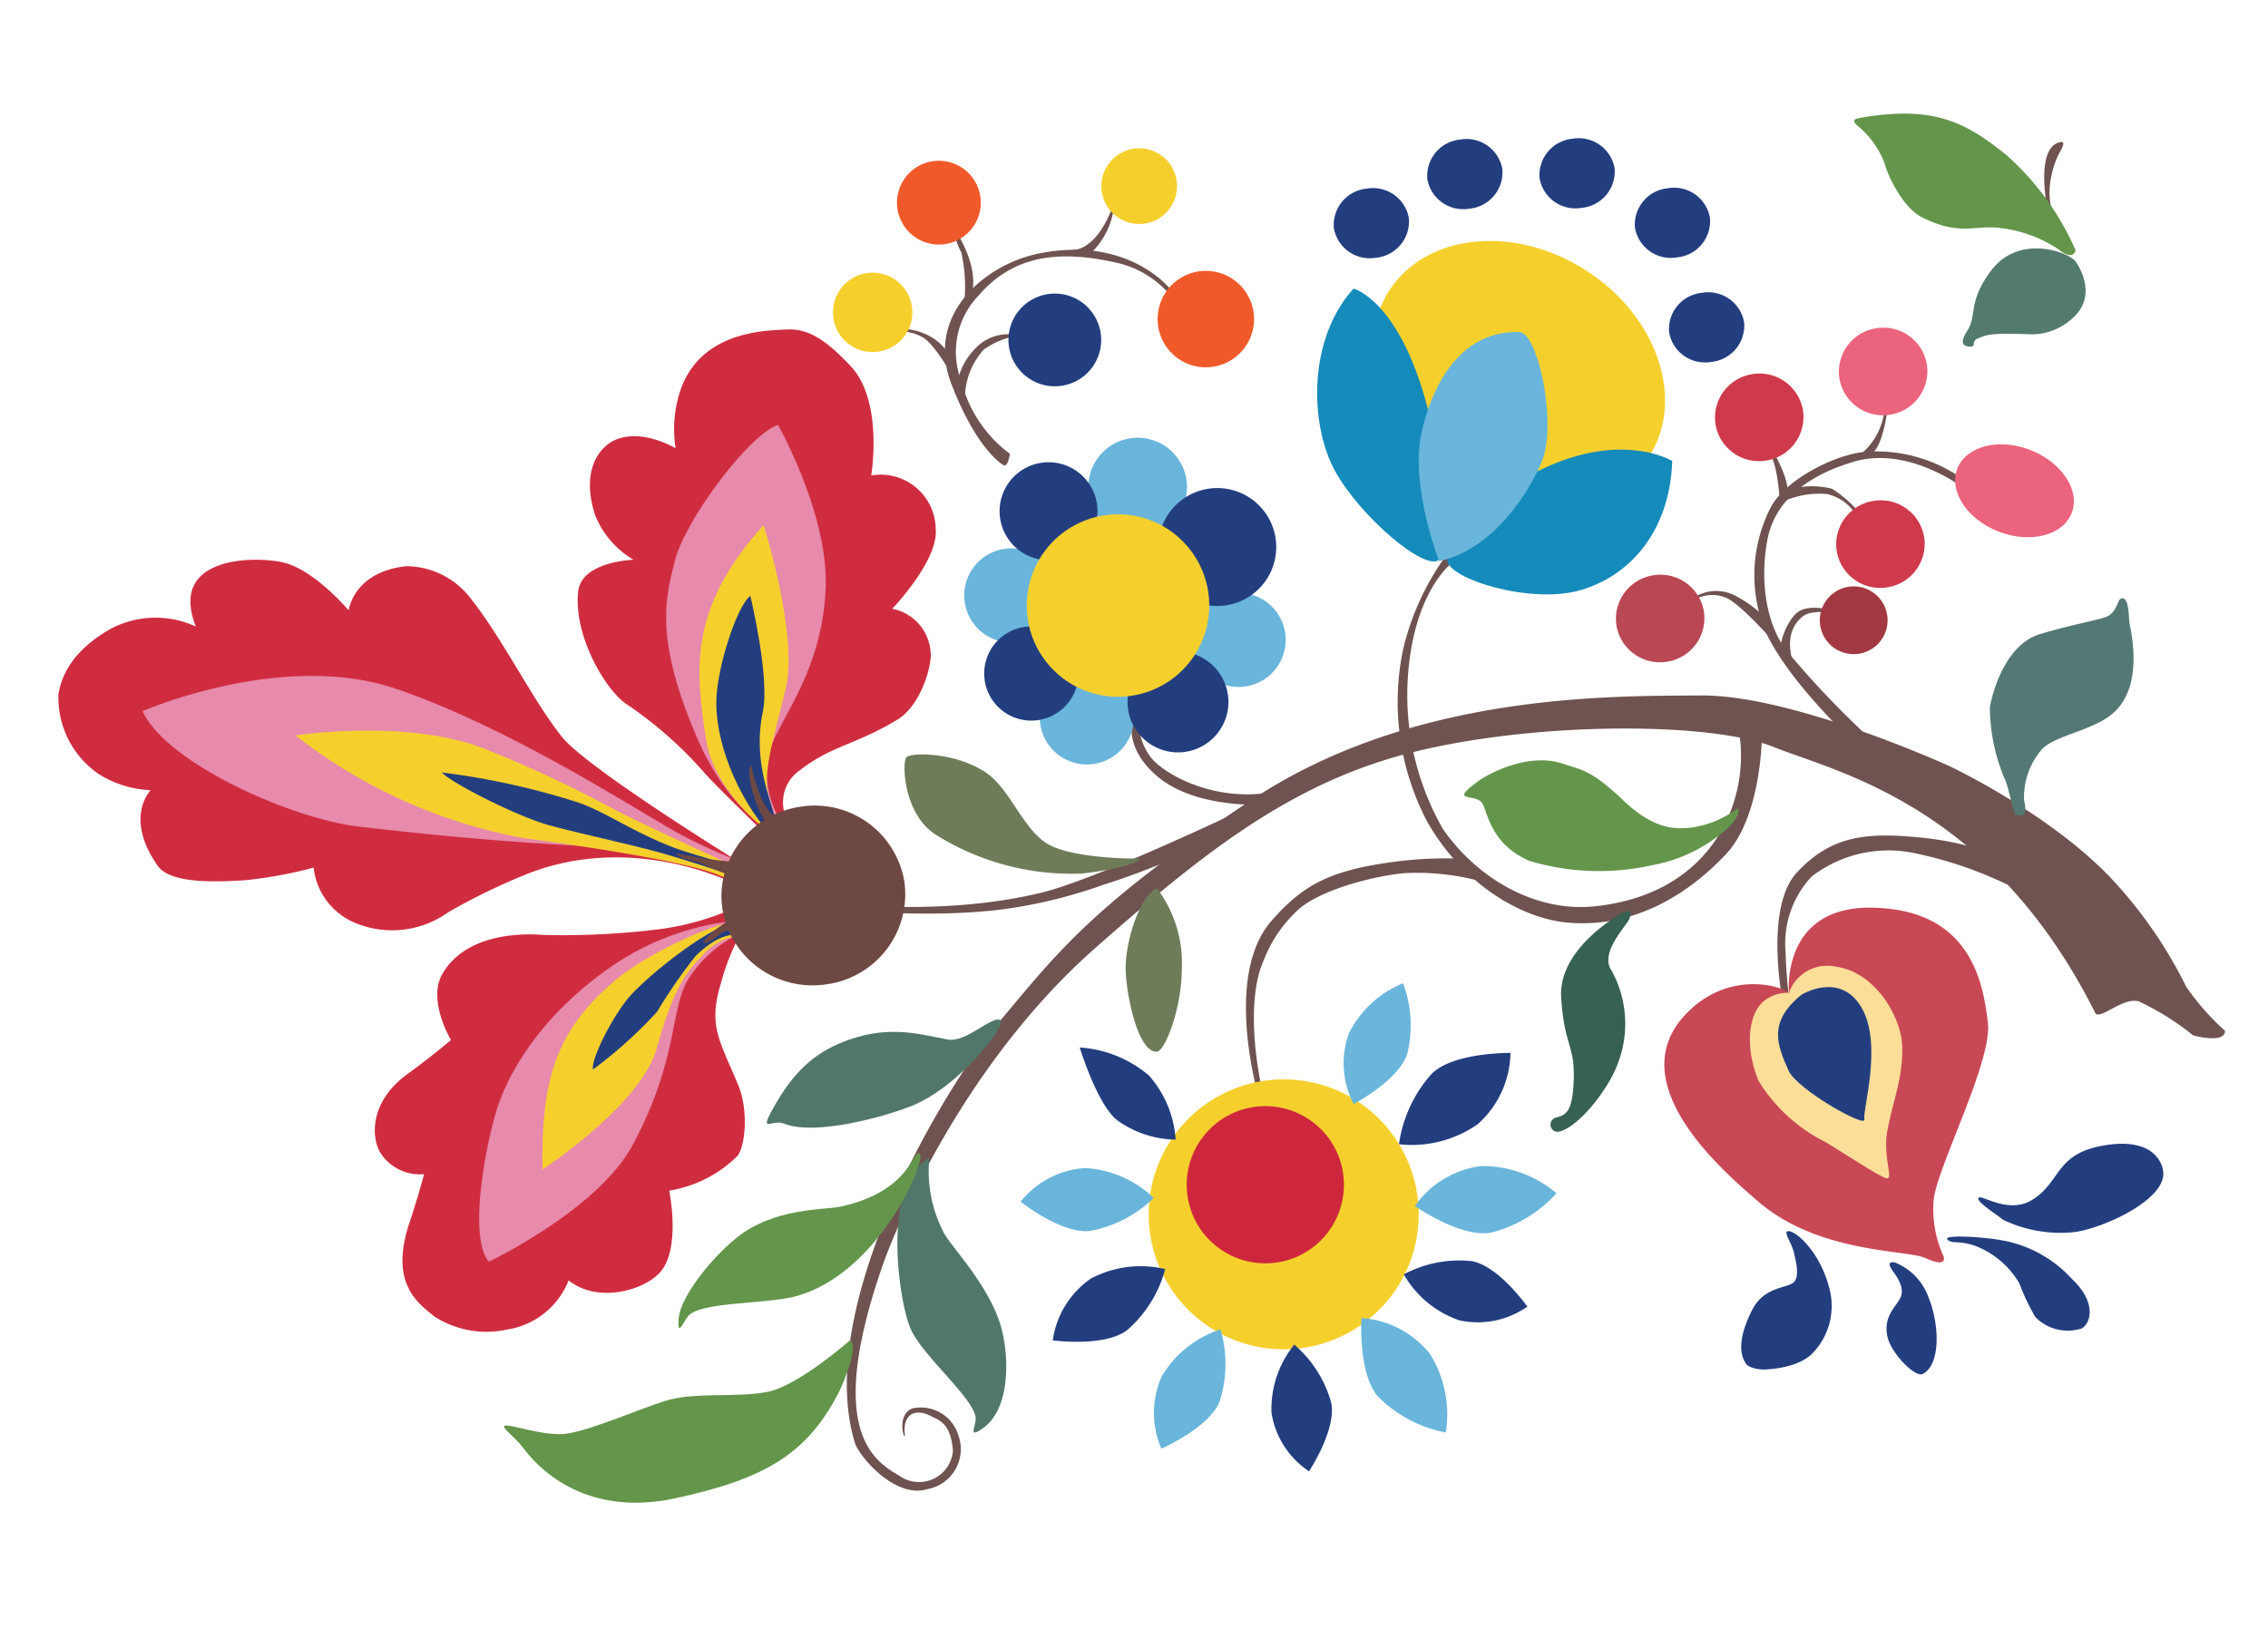<svg xmlns="http://www.w3.org/2000/svg" width="152.019" height="109.2"
     viewBox="0 0 152.019 109.2">
    <defs>
        <clipPath id="clip-path">
            <rect id="Rectangle_11284" data-name="Rectangle 11284" width="140.797" height="90.485" fill="none"/>
        </clipPath>
    </defs>
    <g id="Group_34345" data-name="Group 34345" transform="translate(152.019 89.605) rotate(172)">
        <g id="Group_34344" data-name="Group 34344" transform="translate(0 0)" clip-path="url(#clip-path)">
            <path id="Path_21180" data-name="Path 21180"
                  d="M0,18.353a16.786,16.786,0,0,1,2.163,3.282,30.023,30.023,0,0,0,4.027,7.98c3.505,4.872,9.621,8.875,9.621,8.875s9.7,6.19,15.812,7.01,19.093,2.834,30.728-2.685,14.469-8.427,18.869-12.38,15.025-17.2,13.574-26.626c-.149-.97-2.163-4.152-4.4-3.779a2.726,2.726,0,0,0-2.536,3.332,2.624,2.624,0,0,0,2.834,2.163c1.193-.373.723-2.35.7-1.616-.05,1.342-.945,1.616-1.889.945-.473-.335-1.293-.647-1.144-2.536a2.278,2.278,0,0,1,3.779-1.144c1.451,1.172,4.6,3.531-.845,14.122-1.434,2.79-7.458,12.754-17.079,19.093-8.12,5.35-14.693,9.248-23.2,10.068S31.176,43.636,27.3,41.4,13.45,35.606,8.453,20.764c-.2-.6-1.964.8-3.008.348a17.991,17.991,0,0,1-3.282-2.76s-2.014-.895-2.163,0"
                  transform="translate(0 2.347)" fill="#6f5350" fill-rule="evenodd"/>
            <path id="Path_21181" data-name="Path 21181"
                  d="M0,4.226S9.907,1.107,13.624.746c7.16-.7,14.025,1.335,15.464,1.492C31.151,2.461,22.525,0,16.06,0A33.121,33.121,0,0,0,9.4.7c-2.576.418-5.32,1.193-6.116,1.393A18.735,18.735,0,0,0,0,4.226"
                  transform="translate(63.644 40.166)" fill="#6f5350" fill-rule="evenodd"/>
            <path id="Path_21182" data-name="Path 21182"
                  d="M9.693,6.961a4.032,4.032,0,0,0-.447-2.884C8.4,2.735,5.268.5,1.439.7S2.633,0,2.633,0,6.853.4,9,2.785c2.188,2.436,1.094,4.425.746,4.773s-.05-.6-.05-.6"
                  transform="translate(59.47 44.74)" fill="#6f5350" fill-rule="evenodd"/>
            <path id="Path_21183" data-name="Path 21183"
                  d="M19.093,25.185s2.436-1.392,3.679-6.165a18.1,18.1,0,0,0-.7-11.386c-1.939-3.779-5.519-6.365-9.3-6.514S5.618,2.214,3.431,5.2a10.368,10.368,0,0,0-1.89,6.762c.05.4-1.541-.845-1.541-.845S.746,5.595,3.53,3.357C5.729,1.59,9.745-.819,14.618.274,17.76.98,21.331,3.9,23.071,8.329a17.259,17.259,0,0,1,0,11.585,17.636,17.636,0,0,1-4.077,6.215Z"
                  transform="translate(27.944 33.726)" fill="#6f5350" fill-rule="evenodd"/>
            <path id="Path_21184" data-name="Path 21184"
                  d="M.252,15.861S3.483,19.143,7.212,18.6s5.718-2.187,6.464-4.276S14.77,9.1,13.527,6.762A63,63,0,0,0,8.7,0a11.521,11.521,0,0,1,1.74.7c.1.149,3.495,4.471,4.326,7.707a10,10,0,0,1-1.591,7.955c-1.243,1.691-4.723,2.884-6.762,2.785A10.017,10.017,0,0,1,.1,16.358c-.3-.248.149-.5.149-.5"
                  transform="translate(12.08 43.348)" fill="#6f5350" fill-rule="evenodd"/>
            <path id="Path_21185" data-name="Path 21185"
                  d="M.069,3S.715.419,1.66.121s.746.05.746.05A4.442,4.442,0,0,0,.268,3c-.447,1.989-.2,0-.2,0"
                  transform="translate(16.538 62.122)" fill="#6f5350" fill-rule="evenodd"/>
            <path id="Path_21186" data-name="Path 21186"
                  d="M.737,3.825S-.307,1.338.09.494.637.145.637.145s-.3,3.183.5,3.481-.4.2-.4.2"
                  transform="translate(23.975 59.91)" fill="#6f5350" fill-rule="evenodd"/>
            <path id="Path_21187" data-name="Path 21187"
                  d="M.3,0a3.069,3.069,0,0,0,1.89,2.039,5.92,5.92,0,0,0,2.983-.1l-1.094.8a5.505,5.505,0,0,1-2.287-.4A7.679,7.679,0,0,1,0,.149S.249.249.3,0"
                  transform="translate(19.242 58.016)" fill="#6f5350" fill-rule="evenodd"/>
            <path id="Path_21188" data-name="Path 21188"
                  d="M5.072,3.829a2.763,2.763,0,0,1-2.785-.2A8.155,8.155,0,0,1,.6,2.039L0,0S2.038,3.132,2.933,3.58a2.42,2.42,0,0,0,2.337,0c.6-.348-.2.249-.2.249"
                  transform="translate(26.204 50.558)" fill="#6f5350" fill-rule="evenodd"/>
            <path id="Path_21189" data-name="Path 21189"
                  d="M.677,3.53s1.392.6,2.187.1S4.456,1.591,4.257,1.144A7.471,7.471,0,0,0,3.511,0s.7,2.337-.995,3.332C1.8,3.754.23,3.232.03,3.132s.647.4.647.4"
                  transform="translate(21.648 48.817)" fill="#6f5350" fill-rule="evenodd"/>
            <path id="Path_21190" data-name="Path 21190"
                  d="M.378,5.87s2.047-2.8.4-5.32c-.845-1.292.8.1.8.1S2.282,6.616.129,6.616c-.4,0,.249-.746.249-.746"
                  transform="translate(2.456 74.621)" fill="#6f5350" fill-rule="evenodd"/>
            <path id="Path_21191" data-name="Path 21191"
                  d="M17.751,0s.348,6.315-2.138,8.353c-2.378,1.951-4.575,2.039-7.607,1.393C3.522,8.789,2.387,7.557,2.387,7.557L0,4.326A26.868,26.868,0,0,0,7.757,8.6a8.439,8.439,0,0,0,6.911-.646A6.582,6.582,0,0,0,17.1,3.132C17.267,1.706,17.3.1,17.3.1Z"
                  transform="translate(11.337 26.84)" fill="#6f5350" fill-rule="evenodd"/>
            <path id="Path_21192" data-name="Path 21192"
                  d="M.21,9.928c.05.149,2.286,4.153,8.453,3.829,3.779-.2,8.2-3.033,7.11-7.807S13.038.008,13.038.008c-.3-.1-.5.721-.5.721A8.68,8.68,0,0,1,15.077,6a5.435,5.435,0,0,1-1.939,5.519c-2.647,2.322-5.693,2.353-9.6.845A6.594,6.594,0,0,1,.111,9.232c-.3-.547.1.7.1.7"
                  transform="translate(62.738 69.618)" fill="#6f5350" fill-rule="evenodd"/>
            <path id="Path_21193" data-name="Path 21193"
                  d="M.066,3.232S1.359.4,3.149.4,2.155,0,2.155,0A5.111,5.111,0,0,0,.066,3.232h0"
                  transform="translate(65.915 82.877)" fill="#6f5350" fill-rule="evenodd"/>
            <path id="Path_21194" data-name="Path 21194"
                  d="M.808,5.121S-.435,2.756.162.845C.411.05.858,0,.858,0a10.457,10.457,0,0,0-.3,3.48A3.962,3.962,0,0,1,.808,5.121"
                  transform="translate(76.061 80.69)" fill="#6f5350" fill-rule="evenodd"/>
            <path id="Path_21195" data-name="Path 21195"
                  d="M3.58,3.928a4.025,4.025,0,0,1-2.536-.945A3.065,3.065,0,0,1,.149,1.74L0,0S.945,2.635,1.79,3.182a2.949,2.949,0,0,0,1.442.547Z"
                  transform="translate(78.263 75.767)" fill="#6f5350" fill-rule="evenodd"/>
            <path id="Path_21196" data-name="Path 21196"
                  d="M.547,4.027a3,3,0,0,0,2.685-.5A4.48,4.48,0,0,0,4.872,1.193,8.02,8.02,0,0,0,4.474,0a4.84,4.84,0,0,1-1.74,3.331A5.351,5.351,0,0,1,0,3.928Z"
                  transform="translate(73.291 74.176)" fill="#6f5350" fill-rule="evenodd"/>
            <path id="Path_21197" data-name="Path 21197"
                  d="M12.935,19.3s-.249,5.868-6.365,4.872c-6.526-1.06-6.613-6.066-6.563-8.7S4.83,6.224,5.277,4.136A7.6,7.6,0,0,0,5.128.356c-.062-.494.4-.472,1.193.05,1.135.745,7.061,1.292,10.591,5.32,1.837,2.1,8.056,9,3.183,13.028-3.244,2.681-6.712,1.093-7.16.547"
                  transform="translate(15.656 7.987)" fill="#c94856" fill-rule="evenodd"/>
            <path id="Path_21198" data-name="Path 21198"
                  d="M7.04,13.23a2.718,2.718,0,0,1-3.381,1.292c-2.486-.7-3.882-3.891-3.63-5.967.248-2.038,1.088-3.417,1.74-5.32.6-1.74.05-3.332.5-3.232S5.559,2.7,6.294,3.186a11.022,11.022,0,0,1,3.58,4.475c.6,2.288.1,4.475-1.044,5.221a2.473,2.473,0,0,1-1.79.348"
                  transform="translate(21.55 14.058)" fill="#fcde99" fill-rule="evenodd"/>
            <path id="Path_21199" data-name="Path 21199"
                  d="M6.613,3.307A3.306,3.306,0,1,0,3.307,6.613,3.306,3.306,0,0,0,6.613,3.307"
                  transform="translate(63.793 63.635)" fill="#69b5db" fill-rule="evenodd"/>
            <path id="Path_21200" data-name="Path 21200"
                  d="M6.314,3.158A3.157,3.157,0,1,0,3.157,6.315,3.158,3.158,0,0,0,6.314,3.158"
                  transform="translate(58.672 52.696)" fill="#69b5db" fill-rule="evenodd"/>
            <path id="Path_21201" data-name="Path 21201"
                  d="M6.314,3.158A3.157,3.157,0,1,0,3.158,6.315,3.158,3.158,0,0,0,6.314,3.158"
                  transform="translate(69.462 48.967)" fill="#69b5db" fill-rule="evenodd"/>
            <path id="Path_21202" data-name="Path 21202"
                  d="M6.314,3.158A3.157,3.157,0,1,0,3.157,6.314,3.158,3.158,0,0,0,6.314,3.158"
                  transform="translate(73.34 57.768)" fill="#69b5db" fill-rule="evenodd"/>
            <path id="Path_21203" data-name="Path 21203"
                  d="M6.563,3.282A3.282,3.282,0,1,0,3.282,6.563,3.281,3.281,0,0,0,6.563,3.282"
                  transform="translate(69.959 62.889)" fill="#233e7f" fill-rule="evenodd"/>
            <path id="Path_21204" data-name="Path 21204"
                  d="M6.314,3.158A3.157,3.157,0,1,0,3.158,6.315,3.158,3.158,0,0,0,6.314,3.158"
                  transform="translate(72.743 52.397)" fill="#233e7f" fill-rule="evenodd"/>
            <path id="Path_21205" data-name="Path 21205"
                  d="M6.762,3.381A3.381,3.381,0,1,0,3.381,6.762,3.381,3.381,0,0,0,6.762,3.381"
                  transform="translate(63.048 48.918)" fill="#233e7f" fill-rule="evenodd"/>
            <path id="Path_21206" data-name="Path 21206"
                  d="M7.905,3.953A3.953,3.953,0,1,0,3.953,7.906,3.953,3.953,0,0,0,7.905,3.953"
                  transform="translate(58.424 58.265)" fill="#233e7f" fill-rule="evenodd"/>
            <path id="Path_21207" data-name="Path 21207"
                  d="M5.072,2.337A2.442,2.442,0,0,0,2.536,0,2.442,2.442,0,0,0,0,2.337,2.443,2.443,0,0,0,2.536,4.674,2.442,2.442,0,0,0,5.072,2.337"
                  transform="translate(26.601 77.159)" fill="#233e7f" fill-rule="evenodd"/>
            <path id="Path_21208" data-name="Path 21208"
                  d="M5.072,2.337A2.442,2.442,0,0,0,2.536,0,2.442,2.442,0,0,0,0,2.337,2.443,2.443,0,0,0,2.536,4.674,2.443,2.443,0,0,0,5.072,2.337"
                  transform="translate(25.309 69.9)" fill="#233e7f" fill-rule="evenodd"/>
            <path id="Path_21209" data-name="Path 21209"
                  d="M5.072,2.337A2.442,2.442,0,0,0,2.536,0,2.442,2.442,0,0,0,0,2.337,2.443,2.443,0,0,0,2.536,4.674,2.443,2.443,0,0,0,5.072,2.337"
                  transform="translate(32.469 81.336)" fill="#233e7f" fill-rule="evenodd"/>
            <path id="Path_21210" data-name="Path 21210"
                  d="M5.072,2.337A2.442,2.442,0,0,0,2.536,0,2.442,2.442,0,0,0,0,2.337,2.443,2.443,0,0,0,2.536,4.674,2.443,2.443,0,0,0,5.072,2.337"
                  transform="translate(39.927 82.33)" fill="#233e7f" fill-rule="evenodd"/>
            <path id="Path_21211" data-name="Path 21211"
                  d="M5.072,2.337A2.442,2.442,0,0,0,2.536,0,2.442,2.442,0,0,0,0,2.337,2.443,2.443,0,0,0,2.536,4.674,2.443,2.443,0,0,0,5.072,2.337"
                  transform="translate(46.59 79.944)" fill="#233e7f" fill-rule="evenodd"/>
            <path id="Path_21212" data-name="Path 21212"
                  d="M5.935,2.934A2.951,2.951,0,0,0,2.968,0,2.951,2.951,0,0,0,0,2.934,2.951,2.951,0,0,0,2.968,5.867,2.951,2.951,0,0,0,5.935,2.934"
                  transform="translate(30.678 50.409)" fill="#ba4854" fill-rule="evenodd"/>
            <path id="Path_21213" data-name="Path 21213"
                  d="M4.543,2.288A2.272,2.272,0,1,0,2.271,4.575,2.279,2.279,0,0,0,4.543,2.288"
                  transform="translate(18.546 49.116)" fill="#a23942" fill-rule="evenodd"/>
            <path id="Path_21214" data-name="Path 21214"
                  d="M5.935,2.934A2.951,2.951,0,0,0,2.968,0,2.951,2.951,0,0,0,0,2.934,2.951,2.951,0,0,0,2.968,5.867,2.951,2.951,0,0,0,5.935,2.934"
                  transform="translate(15.363 53.292)" fill="#ce3a4b" fill-rule="evenodd"/>
            <path id="Path_21215" data-name="Path 21215"
                  d="M5.935,2.934A2.951,2.951,0,0,0,2.968,0,2.951,2.951,0,0,0,0,2.934,2.951,2.951,0,0,0,2.968,5.867,2.951,2.951,0,0,0,5.935,2.934"
                  transform="translate(22.225 62.839)" fill="#ce3a4b" fill-rule="evenodd"/>
            <path id="Path_21216" data-name="Path 21216"
                  d="M5.935,2.934A2.951,2.951,0,0,0,2.968,0,2.951,2.951,0,0,0,0,2.934,2.951,2.951,0,0,0,2.968,5.867,2.951,2.951,0,0,0,5.935,2.934"
                  transform="translate(13.574 64.729)" fill="#eb637d" fill-rule="evenodd"/>
            <path id="Path_21217" data-name="Path 21217"
                  d="M7.452,5.261C8.243,3.847,7.278,1.8,5.3.694S1.068-.168.276,1.246.451,4.7,2.432,5.814s4.229.861,5.02-.553"
                  transform="translate(5.07 55.26)" fill="#eb637d" fill-rule="evenodd"/>
            <path id="Path_21218" data-name="Path 21218"
                  d="M.435,4.718s-1.368-2.436.746-3.8A4.071,4.071,0,0,1,3.941.243C6.476.691,6.924.691,7.67.467c.452-.136.082-.562.6-.447.671.149.323.671,0,1.044-.832.962-.3,1.939-2.163,3.8C3.964,7.006.957,5.464.435,4.718"
                  transform="translate(2.324 68.488)" fill="#537b6d" fill-rule="evenodd"/>
            <path id="Path_21219" data-name="Path 21219"
                  d="M0,.264A18.264,18.264,0,0,0,3.733,7.275c2.312,2.461,4.272,3.953,9.248,3.8.493-.015.671-.075.373-.447A6.132,6.132,0,0,1,11.883,7.9c-.149-1.193-.921-3.251-1.959-3.977C7.508,2.228,6.418,2.949,4.7,2.427A8.775,8.775,0,0,1,1.123.488C.745.09.248-.258,0,.264"
                  transform="translate(2.635 73.638)" fill="#63964a" fill-rule="evenodd"/>
            <path id="Path_21220" data-name="Path 21220"
                  d="M9.4.079c.146.058.2,2.038.4,2.535a12.442,12.442,0,0,1,.3,4.872C9.7,8.68,8.4,11.514,6.066,11.863s-4.227.4-4.624.547c-.8.3-.8,1.193-1.193,1.044s-.2-1.243-.2-1.69-.4-4.027,1.691-5.668c1.452-1.14,4.077-1.044,5.221-1.84A4.868,4.868,0,0,0,8.7.974c-.05-.6-.05-1.193.7-.894"
                  transform="translate(2.486 36.905)" fill="#547974" fill-rule="evenodd"/>
            <path id="Path_21221" data-name="Path 21221"
                  d="M.034,3.024A6.6,6.6,0,0,1,3.39,2.179c.759.055,2.263.05,4.152,2.436s2.52,2.417,3.63,2.983c2.237,1.144,5.161.006,5.817-.348,2.212-1.193.347-.745-.05-1.491-.286-.535-.1-2.735-2.585-4.276A16.274,16.274,0,0,0,6.3.041,10.439,10.439,0,0,0,.929,1.756c-.376.261-1.094.869-.895,1.268"
                  transform="translate(30.247 36.993)" fill="#63964a" fill-rule="evenodd"/>
            <path id="Path_21222" data-name="Path 21222"
                  d="M.409,13.976s4.724-1.691,4.973-5.122-.547-3.233,0-5.918c.379-1.866.845-1.889,1.492-1.988A.478.478,0,0,0,6.724,0C5.382.153,3.044,2.39,2.2,4.031a7.4,7.4,0,0,0-.4,6.215c.6,1.289-1.442,2.785-1.69,3.233s-.05.6.3.5"
                  transform="translate(38.374 20.223)" fill="#376152" fill-rule="evenodd"/>
            <path id="Path_21223" data-name="Path 21223"
                  d="M4.207,8.934S1.423,10.177.329,7.542,1.224.73,1.174.083s4.2,2.624,4.575,3.928C6.3,5.9,6.644,7.443,4.207,8.934"
                  transform="translate(23.587 18.105)" fill="#233e7f" fill-rule="evenodd"/>
            <path id="Path_21224" data-name="Path 21224"
                  d="M0,3.233S-.148,5.668,3.879,5.47C7.007,5.315,6.9,3.442,8.951,2.536c1.691-.746,3.282.8,3.53.647.3-.182-1.044-1.292-1.392-1.691A8.882,8.882,0,0,0,6.415,0C4.426,0-.049,1.343,0,3.233"
                  transform="translate(5.419 8.741)" fill="#233e7f" fill-rule="evenodd"/>
            <path id="Path_21225" data-name="Path 21225"
                  d="M.692.092c-.65.267-1.243,1.591.2,3.381A8.288,8.288,0,0,0,5.217,6.7c.944.33,4.033,1,3.53.5-.3-.3-.646-.1-1.69-.6A5.866,5.866,0,0,1,4.421,3.672a14.917,14.917,0,0,0-.746-2.387A3.046,3.046,0,0,0,.692.092"
                  transform="translate(11.589 2.186)" fill="#233e7f" fill-rule="evenodd"/>
            <path id="Path_21226" data-name="Path 21226"
                  d="M2.117,7.67A3.933,3.933,0,0,1,.228,5.084C-.27,3.145.028.46,1.321.013,1.847-.169,3.211,1.653,3.31,2.8c.138,1.6-1.143,2.039-1.342,2.735s.348,1.492.447,1.74.2.548-.3.4"
                  transform="translate(21.949 0.724)" fill="#233e7f" fill-rule="evenodd"/>
            <path id="Path_21227" data-name="Path 21227"
                  d="M5.233.056s-2.387-.348-3.58.7A4.556,4.556,0,0,0,.012,4.531C.21,7.266,1.75,9.006,2.249,9.006c.348,0-.149-.8-.2-1.542C2.02,7,1.851,5.823,2.4,5.525s1.989,0,2.983-1.442C6.026,3.15,6.824,1.7,6.277.6,6.086.22,5.233.056,5.233.056"
                  transform="translate(28.628 2.47)" fill="#233e7f" fill-rule="evenodd"/>
            <path id="Path_21228" data-name="Path 21228"
                  d="M17.39,15.883c-2.955,3.473-8.874,3.29-13.222-.409S-1.308,5.962,1.647,2.489,10.521-.8,14.869,2.9s5.476,9.513,2.522,12.985"
                  transform="translate(31.209 61.72)" fill="#f5d02d" fill-rule="evenodd"/>
            <path id="Path_21229" data-name="Path 21229"
                  d="M0,7.783s3.53,2.934,10.292.1c2.987-1.252,5.52-4.167,5.569-4.575C16.011,2.065,10.691-.47,7.21.076S.8,3.259,0,7.783"
                  transform="translate(31.374 55.901)" fill="#158bbb" fill-rule="evenodd"/>
            <path id="Path_21230" data-name="Path 21230"
                  d="M3.9,18.872S1.009,17.7.119,10.419C-.274,7.2.4.329.733.085c1.005-.745,4.848,3.559,6.1,6.853s.6,9-2.933,11.933"
                  transform="translate(47.018 59.232)" fill="#158bbb" fill-rule="evenodd"/>
            <path id="Path_21231" data-name="Path 21231"
                  d="M8.608,0s1.193,5.072.05,8.453c-.726,2.148-3,6.767-7.508,6.016C-.044,14.27-.491,8.5.7,5.967,1.261,4.778,4.381.3,8.608,0"
                  transform="translate(39.175 59.209)" fill="#69b5db" fill-rule="evenodd"/>
            <path id="Path_21232" data-name="Path 21232"
                  d="M5.072,2.536A2.536,2.536,0,1,0,2.536,5.072,2.536,2.536,0,0,0,5.072,2.536"
                  transform="translate(61.655 84.369)" fill="#f5d02d" fill-rule="evenodd"/>
            <path id="Path_21233" data-name="Path 21233"
                  d="M6.216,3.107A3.108,3.108,0,1,0,3.108,6.215,3.108,3.108,0,0,0,6.216,3.107"
                  transform="translate(68.119 74.375)" fill="#233e7f" fill-rule="evenodd"/>
            <path id="Path_21234" data-name="Path 21234"
                  d="M6.464,3.232A3.232,3.232,0,1,0,3.232,6.464,3.233,3.233,0,0,0,6.464,3.232"
                  transform="translate(57.776 74.226)" fill="#f05a2a" fill-rule="evenodd"/>
            <path id="Path_21235" data-name="Path 21235"
                  d="M5.619,2.809a2.809,2.809,0,1,0-2.81,2.81,2.809,2.809,0,0,0,2.81-2.81"
                  transform="translate(74.831 84.867)" fill="#f05a2a" fill-rule="evenodd"/>
            <path id="Path_21236" data-name="Path 21236"
                  d="M5.321,2.661A2.661,2.661,0,1,0,2.661,5.321,2.661,2.661,0,0,0,5.321,2.661"
                  transform="translate(80.4 78.352)" fill="#f5d02d" fill-rule="evenodd"/>
            <path id="Path_21237" data-name="Path 21237"
                  d="M12.231,6.115a6.116,6.116,0,1,0-6.116,6.116,6.115,6.115,0,0,0,6.116-6.116"
                  transform="translate(63.396 53.144)" fill="#f5d02d" fill-rule="evenodd"/>
            <path id="Path_21238" data-name="Path 21238"
                  d="M16.707.044S18.024,8.5,14.245,11.779c-2.366,2.054-4.251,2.735-8.03,2.784a26.753,26.753,0,0,1-5.072-.4C.845,14.115,0,12.475,0,12.475a16.4,16.4,0,0,0,5,1.243c2.255.093,5.992-.373,7.533-1.566a8.946,8.946,0,0,0,2.586-2.909c1.79-2.834,1.392-8.5,1.243-8.95s.348-.249.348-.249"
                  transform="translate(48.031 25.106)" fill="#6f5350" fill-rule="evenodd"/>
            <path id="Path_21239" data-name="Path 21239"
                  d="M18.1,9.05A9.049,9.049,0,1,0,9.049,18.1,9.049,9.049,0,0,0,18.1,9.05"
                  transform="translate(55.142 8.245)" fill="#f5d02d" fill-rule="evenodd"/>
            <path id="Path_21240" data-name="Path 21240"
                  d="M10.541,5.271a5.27,5.27,0,1,0-5.27,5.271,5.271,5.271,0,0,0,5.27-5.271"
                  transform="translate(59.866 14.161)" fill="#ce273d" fill-rule="evenodd"/>
            <path id="Path_21241" data-name="Path 21241"
                  d="M0,5.268s3.749.587,5.419-.646A8.914,8.914,0,0,0,8.254.246a7.715,7.715,0,0,0-5.419.6A6.549,6.549,0,0,0,0,5.268"
                  transform="translate(47.634 20.628)" fill="#233e7f" fill-rule="evenodd"/>
            <path id="Path_21242" data-name="Path 21242"
                  d="M0,.657S1.533,3.647,3.286,4.2A7.893,7.893,0,0,0,7.9,3.952,6.831,6.831,0,0,0,4.644.381,5.793,5.793,0,0,0,0,.657"
                  transform="translate(48.881 8.24)" fill="#233e7f" fill-rule="evenodd"/>
            <path id="Path_21243" data-name="Path 21243"
                  d="M2.112,0S-.116,2.514,0,4.349a7.887,7.887,0,0,0,1.908,4.2A6.832,6.832,0,0,0,4.057,4.226,5.791,5.791,0,0,0,2.112,0"
                  transform="translate(62.798 0)" fill="#233e7f" fill-rule="evenodd"/>
            <path id="Path_21244" data-name="Path 21244"
                  d="M8.125.428S4.755-.527,3.086.416A8.229,8.229,0,0,0,0,4.11a7.126,7.126,0,0,0,5.035.058A6.043,6.043,0,0,0,8.125.428"
                  transform="translate(72.57 10.657)" fill="#233e7f" fill-rule="evenodd"/>
            <path id="Path_21245" data-name="Path 21245"
                  d="M5.522,7.006S4.91,3.124,3.744,1.863A6.825,6.825,0,0,0,.016,0,7.181,7.181,0,0,0,1.188,4.5a7.91,7.91,0,0,0,4.335,2.51"
                  transform="translate(70.652 23.265)" fill="#233e7f" fill-rule="evenodd"/>
            <path id="Path_21246" data-name="Path 21246"
                  d="M8.864,2.592S6.458.046,4.541,0A8.219,8.219,0,0,0,0,1.593,7.124,7.124,0,0,0,4.294,4.222a6.044,6.044,0,0,0,4.57-1.629"
                  transform="translate(72.672 18.002)" fill="#69b5db" fill-rule="evenodd"/>
            <path id="Path_21247" data-name="Path 21247"
                  d="M5.125,0S1.747.93.809,2.6A8.231,8.231,0,0,0,.084,7.359,7.122,7.122,0,0,0,4.419,4.8,6.039,6.039,0,0,0,5.125,0"
                  transform="translate(69.377 2.884)" fill="#69b5db" fill-rule="evenodd"/>
            <path id="Path_21248" data-name="Path 21248"
                  d="M4.884,8.386s.758-3.669-.372-5.378A8.753,8.753,0,0,0,.354,0,7.649,7.649,0,0,0,.677,5.376a6.427,6.427,0,0,0,4.208,3.01"
                  transform="translate(55.116 1.3)" fill="#69b5db" fill-rule="evenodd"/>
            <path id="Path_21249" data-name="Path 21249"
                  d="M9.52,2.473S6.775-.078,4.728,0A8.762,8.762,0,0,0,0,2,7.649,7.649,0,0,0,4.765,4.511,6.427,6.427,0,0,0,9.52,2.473"
                  transform="translate(45.892 14.15)" fill="#69b5db" fill-rule="evenodd"/>
            <path id="Path_21250" data-name="Path 21250"
                  d="M4.606,0S1.367,1.152.567,2.853a8.072,8.072,0,0,0-.373,4.7A7,7,0,0,0,4.255,4.745,5.923,5.923,0,0,0,4.606,0"
                  transform="translate(53.918 23.969)" fill="#69b5db" fill-rule="evenodd"/>
            <path id="Path_21251" data-name="Path 21251"
                  d="M.252.51c.895.1,4.505.745,5.768,1.84C7.512,3.643,7.937,6.315,9.4,7.621c1.84,1.641,4.774,2.038,5.122,1.74s.726-3.772-1.243-5.419A17.109,17.109,0,0,0,3.982.013C.9-.087-.643.411.252.51"
                  transform="translate(70.452 41.794)" fill="#6e7c59" fill-rule="evenodd"/>
            <path id="Path_21252" data-name="Path 21252"
                  d="M1,10.84A8.312,8.312,0,0,1,.107,5.271C.478,2.64,2-.062,2.544,0,3.837.15,4.034,4.228,3.837,5.768,3.588,7.708,2.146,10.591,1,10.84"
                  transform="translate(68.559 29.276)" fill="#6e7c59" fill-rule="evenodd"/>
            <path id="Path_21253" data-name="Path 21253"
                  d="M20.346,19.839s3.473.394,3.977-1.591c.746-2.933-.948-6.943-2.237-8A26.717,26.717,0,0,1,17.76,5.221C17.213,4.326,13.832,0,13.832,0L12.44.8a2.613,2.613,0,0,1-1.193,3.53C8.91,5.668,7.342,5.474,4.335,6.762,2.595,7.508,1.516,10.1,1.5,10.889A3.172,3.172,0,0,0,3.64,14.171s-3.5,2.739-3.63,4.873A3.693,3.693,0,0,0,3.789,23.22s-1.526,4.813.348,7.458c1.69,2.387,2.735,2.933,4.027,3.033s5.659.722,7.558-3.182a8.32,8.32,0,0,0,.8-3.68s1.939,1.591,3.829,1.144c1.15-.273,2.684-1.641,2.138-4.823a6.109,6.109,0,0,0-2.138-3.331"
                  transform="translate(80.888 46.978)" fill="#d02c40" fill-rule="evenodd"/>
            <path id="Path_21254" data-name="Path 21254"
                  d="M1.832,26.963S-.7,20.549.191,15.676C1.342,9.413,5.363,6.826,5.76,4.489A6.827,6.827,0,0,0,5.312.512s-.041-.862.8-.348c.973.6,2.909,2.814,3.977,6.663,1.989,7.16.793,9.749-.149,12.082-1.044,2.585-6.066,7.657-8.1,8.055"
                  transform="translate(88.562 47.461)" fill="#e78aab" fill-rule="evenodd"/>
            <path id="Path_21255" data-name="Path 21255"
                  d="M.56,20.276S-.733,12.668.61,9.237,3,3.768,2.748,2.028s-.2-1.442-.2-1.442.261-.987.845-.4C4.464,1.267,6.326,3.866,6.378,6.5c.1,5.072-.2,9.049-5.817,13.773"
                  transform="translate(91.724 47.636)" fill="#f5d02d" fill-rule="evenodd"/>
            <path id="Path_21256" data-name="Path 21256"
                  d="M.183,16.014S-.364,10.4.432,8.208C1.978,3.959-.115.4.88,0c.391-.157,3.082,4.525,2.585,9.049-.241,2.194-2.237,6.365-3.282,6.961"
                  transform="translate(93.642 47.322)" fill="#233e7f" fill-rule="evenodd"/>
            <path id="Path_21257" data-name="Path 21257"
                  d="M28.39,4.973A4.554,4.554,0,0,0,26.2.945a6.447,6.447,0,0,0-6.314-.2,41.178,41.178,0,0,1-5.717,1.84C6.761,4.326.646,0,.646,0L0,1.293S9.321,9.015,10.689,11.337c1.641,2.784,2.976,7.013,4.824,10.143a5.472,5.472,0,0,0,3.878,2.635c3.58.149,4.275-2.387,4.275-2.387s1.885,3,3.878,3.779c1.79.7,7.607,1.541,6.414-3.431a6.45,6.45,0,0,0,5.668.646c2.717-1.084,3.677-2.595,4.078-3.829a6.214,6.214,0,0,0-1.939-5.718,7.052,7.052,0,0,0-3.282-1.541s2.038-1.542.248-5.072c-.535-1.055-2.546-1.576-5.767-1.79a28.688,28.688,0,0,0-4.575.2"
                  transform="translate(96.957 44.392)" fill="#d02c40" fill-rule="evenodd"/>
            <path id="Path_21258" data-name="Path 21258"
                  d="M37.8,16.055s-9.8,2.735-16.956-.845c-7.408-3.7-15.575-10.9-17.5-12.281a32.388,32.388,0,0,0-3-1.966S-.45.622.377.1C1.34-.518,4.489,2.005,8.418,2.73c7.308,1.348,13.624,3,16.06,3.63C28.9,7.5,36.71,12.376,37.8,16.055"
                  transform="translate(97.439 45.292)" fill="#e78aab" fill-rule="evenodd"/>
            <path id="Path_21259" data-name="Path 21259"
                  d="M27.788,13.465s-7.774.106-12.646-2.777A81.019,81.019,0,0,1,7.633,5.814C6.243,4.738.175.892.175.892S-.352.345.424.046C1.07-.2-.919.444,13.6,4.521a35.13,35.13,0,0,1,14.188,8.943"
                  transform="translate(97.528 44.843)" fill="#f5d02d" fill-rule="evenodd"/>
            <path id="Path_21260" data-name="Path 21260"
                  d="M19.223,9.748a50.249,50.249,0,0,1-8.6-3.182C8.9,5.735,7.489,4.329,4.953,2.837,2.752,1.542-1.063.352.279,0,.524-.061,2.131.881,5.152,2.241c2,.9,5.7,2.24,7.508,3.033,2.02.888,6.017,3.68,6.563,4.475"
                  transform="translate(96.727 44.737)" fill="#233e7f" fill-rule="evenodd"/>
            <path id="Path_21261" data-name="Path 21261"
                  d="M20.38,19.742s1.213,2.863-.05,4.475C18.464,26.6,14.9,26.23,13.27,25.857a52.508,52.508,0,0,0-7.806-.7A17.851,17.851,0,0,0,.22,25.9L0,24.311a14.654,14.654,0,0,0,1.934-3.326c1.26-2.709.618-3.743-.2-6.912-.473-1.833.133-4.232.746-4.723A8.366,8.366,0,0,1,7.3,7.709S7.038,3.8,8.646,2.389c1.2-1.051,4.425-1.542,6.166.3A5.284,5.284,0,0,1,19.336,0,6.454,6.454,0,0,1,24.06,1.543c.869.962,2.726,2.525.8,6.414-.909,1.833-1.442,3.132-1.442,3.132A3.135,3.135,0,0,1,26.1,12.88c.487,1.077.318,3.511-2.536,5.023-1.758.931-3.182,1.839-3.182,1.839"
                  transform="translate(97.46 16.894)" fill="#d02c40" fill-rule="evenodd"/>
            <path id="Path_21262" data-name="Path 21262"
                  d="M19.849,0S12.133,2.416,9.209,6.414C5.448,11.554,5.487,14.9,4.062,16.793a8.241,8.241,0,0,1-3.8,2.6s-.723.807.249.945A17.935,17.935,0,0,0,8.661,18.6c5.519-2.685,8.251-6.415,9.3-8.7,1.162-2.536,3-8.141,1.89-9.9"
                  transform="translate(97.543 21.569)" fill="#e78aab" fill-rule="evenodd"/>
            <path id="Path_21263" data-name="Path 21263"
                  d="M15.362,0s-7.134,3.366-8.7,6.961C4.97,10.839,3.953,11.8,2.732,12.728A3.734,3.734,0,0,1,.3,13.673s-.729.885.1.945c1.514.108,6.233-1.36,8.452-2.785C12.876,9.248,14.616,6.364,15.362,0"
                  transform="translate(97.605 27.189)" fill="#f5d02d" fill-rule="evenodd"/>
            <path id="Path_21264" data-name="Path 21264"
                  d="M11.271,0a30.015,30.015,0,0,0-4.8,3.241A35.006,35.006,0,0,1,3.415,6.563C.95,8.374.171,7.248.034,7.757-.513,9.8,5.6,6.575,8.052,4.594,9.24,3.634,11.3.8,11.271,0"
                  transform="translate(97.42 33.354)" fill="#233e7f" fill-rule="evenodd"/>
            <path id="Path_21265" data-name="Path 21265"
                  d="M14.867,10.094l-1.939-.646c-.081-.027-.807-.215-1.454-.382a6.133,6.133,0,0,1-2.755,2.422,7.617,7.617,0,0,1,.38,1.192c.2.945.348,2.188,0,2.586a18.96,18.96,0,0,0-.348-2.138,4.1,4.1,0,0,0-.634-1.407,6.272,6.272,0,0,1-1.952.313A6.093,6.093,0,0,1,0,6.017,6.093,6.093,0,0,1,6.166,0a6.138,6.138,0,0,1,5.955,4.482,1.547,1.547,0,0,0,.508-.106c.248-.149,1.243-.746,1.293-.4a6.836,6.836,0,0,1-1.679,1.066,5.741,5.741,0,0,1-.382,3.276c.476.278,1.072.631,1.216.73.646.447,1.641.6,1.79,1.044"
                  transform="translate(86.267 36.834)" fill="#6e4842" fill-rule="evenodd"/>
            <path id="Path_21266" data-name="Path 21266"
                  d="M.057,5.5c.572.3,2.468-1.217,3.655-.82,1.566.522,3.58,1.492,6.464.919,2.153-.427,3.87-1.317,5.843-3.977,1.069-1.443.051-.579-.671-1-1.989-1.143-6.916-.453-8.7,0C3.314,1.471-.514,5.2.057,5.5"
                  transform="translate(81.164 27.359)" fill="#51776b" fill-rule="evenodd"/>
            <path id="Path_21267" data-name="Path 21267"
                  d="M3.26,18.66a8.925,8.925,0,0,0-.249-5.072C2.7,12.633.475,9.66.078,6.776-.189,4.839.161,1.285,2.216.213c1.144-.6.455.2.4.7C2.465,2.2,5.547,5.534,6.094,7.473s.6,9.944-2.834,11.187"
                  transform="translate(83.927 5.694)" fill="#51776b" fill-rule="evenodd"/>
            <path id="Path_21268" data-name="Path 21268"
                  d="M.033,9.346c.447.4.845-2.388,5.718-2.785,1-.082,3.918.471,6.563-.746C14.091,5,17.237,2.285,17.585.594c.26-1.263-.308-.166-.7.149-1.01.822-5.439,0-7.432.3C3.713,1.887-.414,8.948.033,9.346"
                  transform="translate(87.751 15.382)" fill="#63964a" fill-rule="evenodd"/>
            <path id="Path_21269" data-name="Path 21269"
                  d="M.15,8.885S3.929,6.4,6.018,6.249s4.922.7,6.961.348,5.718-1.391,7.16-1.242S23.47,6.5,23.818,6.448s-.5-.746-1.044-1.74c-.556-1.01-3.132-5.122-9.5-4.674S4,1.852,1.393,5.5C.9,6.2-.447,8.536.15,8.885"
                  transform="translate(94.023 4.083)" fill="#63964a" fill-rule="evenodd"/>
        </g>
    </g>
</svg>
